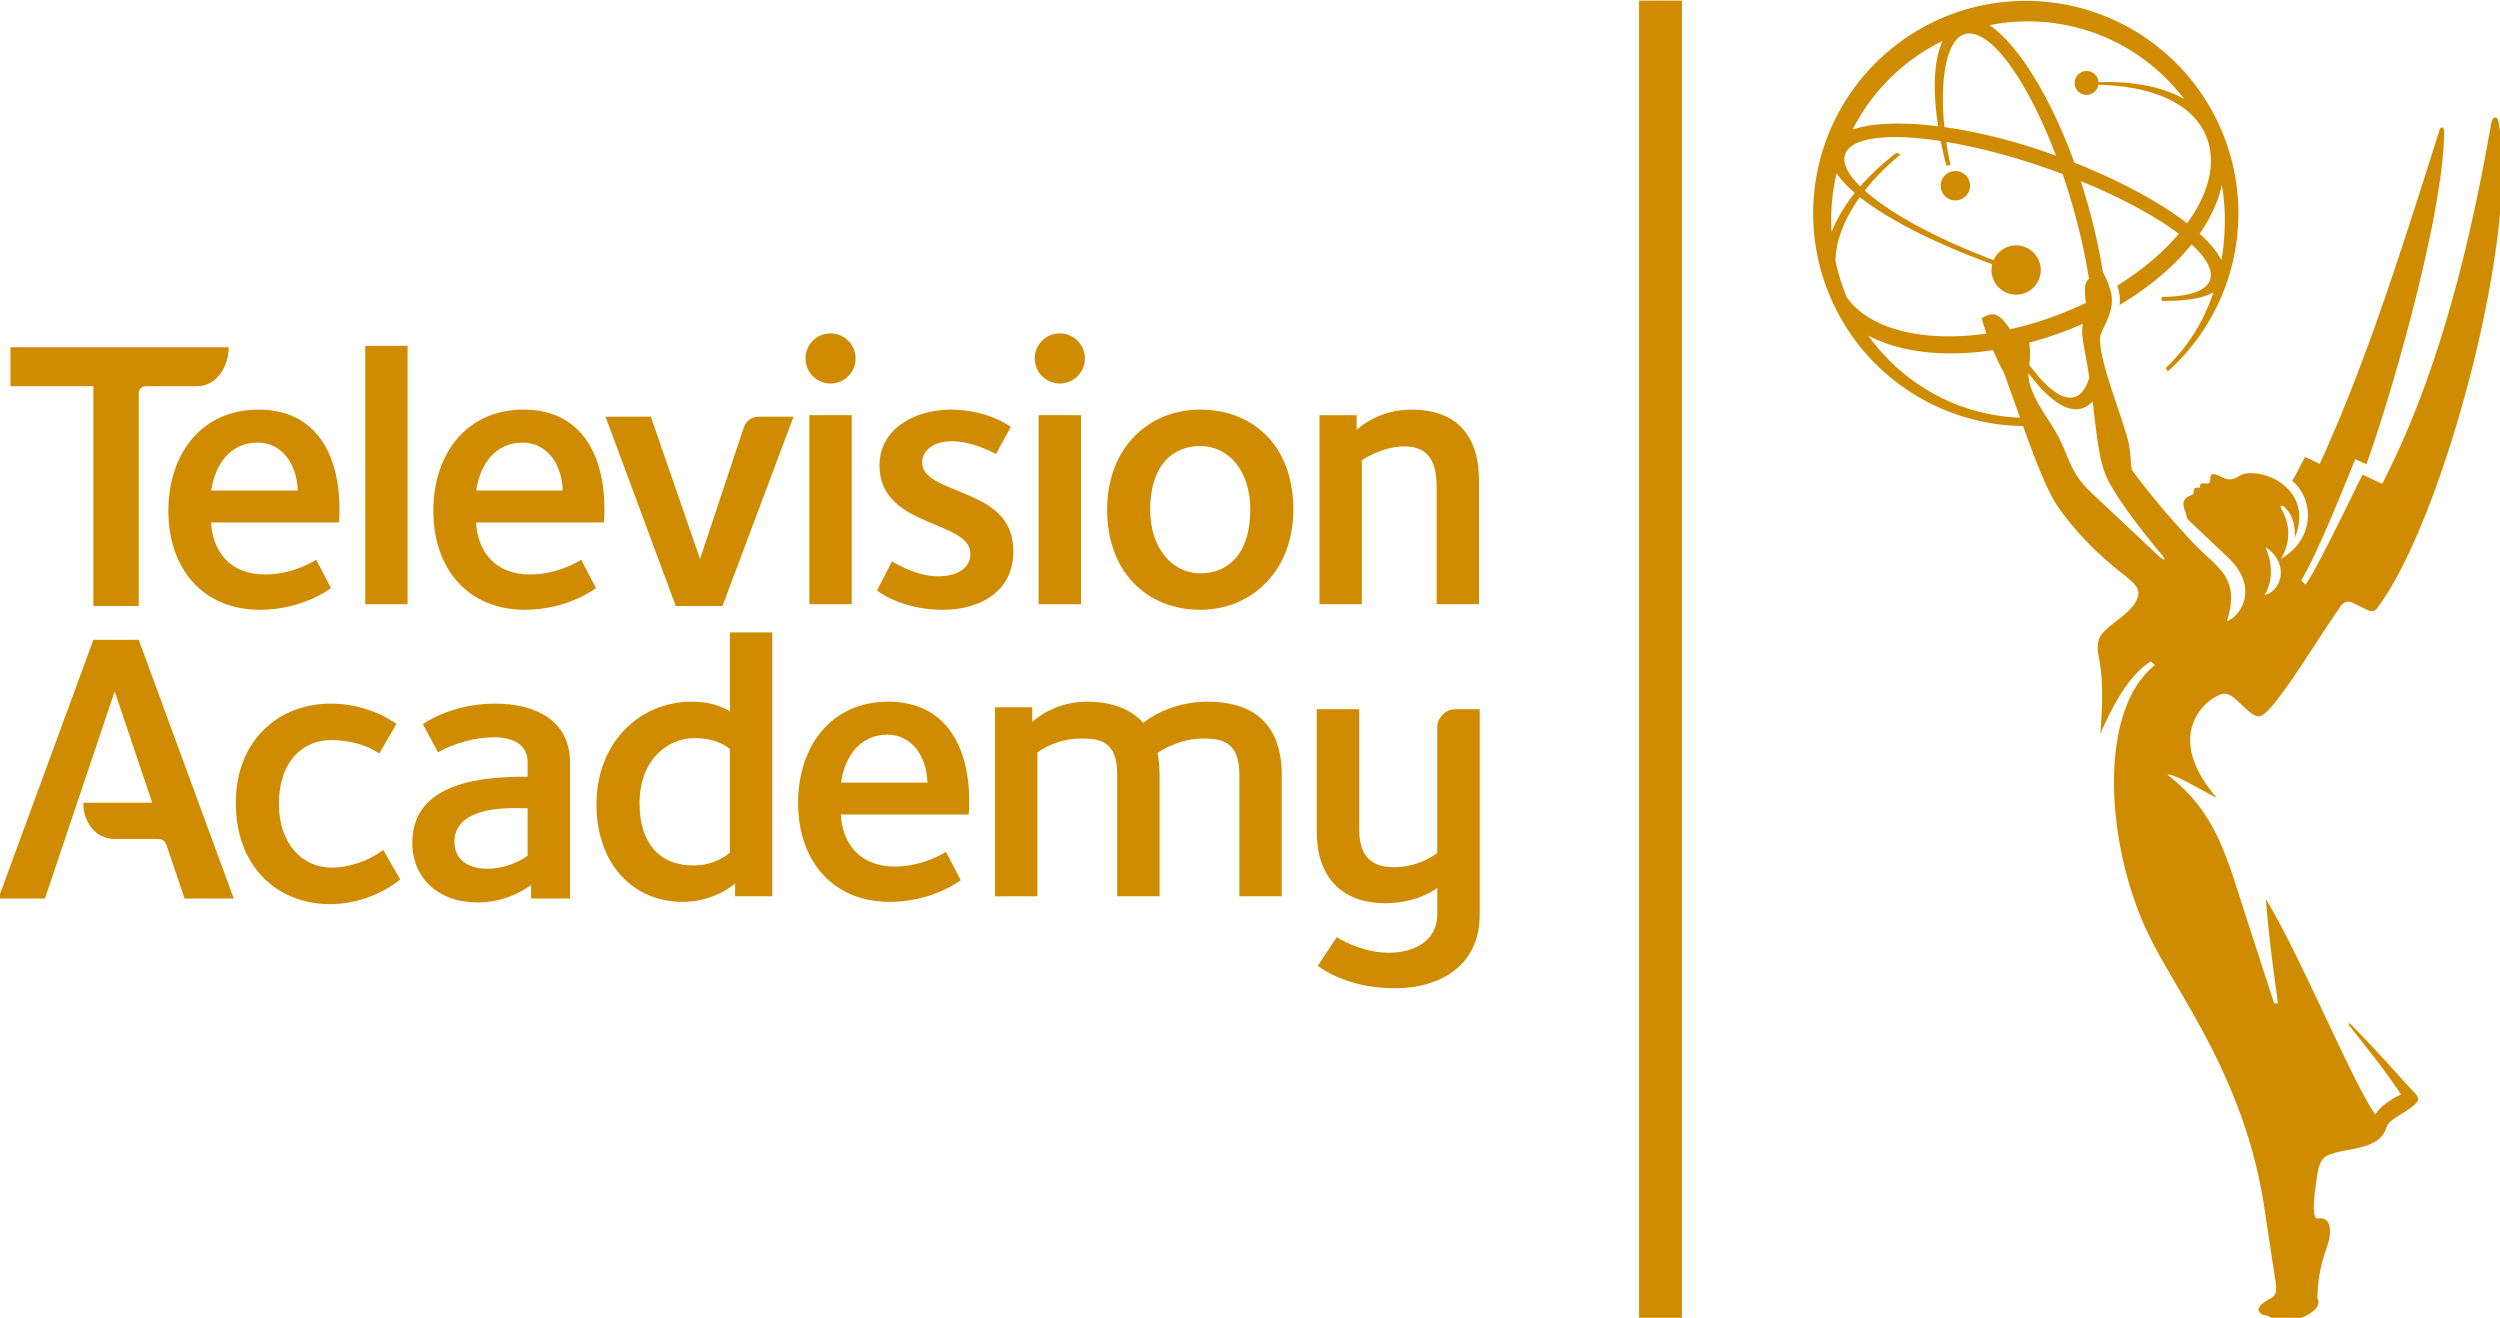 <?xml version="1.0" encoding="UTF-8" standalone="no"?>
<!-- Created with Inkscape (http://www.inkscape.org/) -->
<svg xmlns:dc="http://purl.org/dc/elements/1.1/" xmlns:cc="http://creativecommons.org/ns#" xmlns:rdf="http://www.w3.org/1999/02/22-rdf-syntax-ns#" xmlns:svg="http://www.w3.org/2000/svg" xmlns="http://www.w3.org/2000/svg" xmlns:sodipodi="http://sodipodi.sourceforge.net/DTD/sodipodi-0.dtd" xmlns:inkscape="http://www.inkscape.org/namespaces/inkscape" width="1000" height="527.127" viewBox="0 0 264.583 139.469" version="1.1" id="svg2474" sodipodi:docname="Academy of Television Arts &amp; Sciences logo.svg" inkscape:version="0.92.2 (5c3e80d, 2017-08-06)">
  <defs id="defs2468"></defs>
  <g inkscape:label="Layer 1" inkscape:groupmode="layer" id="layer1" transform="translate(31.683,-282.984)">
    <g id="g2931" transform="matrix(0.439,0,0,0.439,77.798,227.047)" style="stroke-width:2.278">
      <path transform="scale(0.265)" id="path2502" d="M 901.842,481.598 A 193.444,193.444 0 0 0 708.396,675.043 193.444,193.444 0 0 0 899.322,868.396 c 11.19,31.082 22.2,59.807 32.039,73.811 17.235,24.531 37.255,43.162 50.539,54.129 17.302,14.284 26.21,18.629 20.842,30.262 -6.741,14.606 -30.857,24.576 -34.26,35.691 -5.081,16.598 7.001,14.519 1.139,86.115 15.665,-35.94 30.425,-56.227 46.049,-65.93 l 3.482,3.482 c -52.092,41.872 -44.407,162.08 -7.217,241.719 26.461,56.663 88.591,131.321 106.867,251.643 l 10.305,67.844 c 1.371,9.024 -0.074,12.565 -4.664,14.971 -12.075,6.328 -12.052,10.35 -9.379,13.08 2.481,2.533 5.091,1.969 7.519,2.981 2.429,1.011 4.408,4.074 14.916,4.035 16.539,-0.062 34.984,-10.907 29.643,-20.066 0.588,-34.991 10.943,-46.611 11.361,-59.26 0.304,-9.179 -2.244,-14.709 -11.094,-13.598 -4.827,0.606 -3.907,-15.408 -1.818,-30.145 1.521,-10.734 2.639,-21.56 8.34,-25.613 13.529,-9.618 49.412,-3.989 55.93,-27.107 2.044,-7.249 16.384,-12.626 24.59,-19.713 2.062,-1.781 4.199,-3.394 4.199,-6.172 0,-2.839 -2.884,-5.211 -4.566,-7.039 -19.462,-21.152 -37.218,-41.574 -56.852,-61.008 -1.324,-1.31 -2.417,-0.349 -1.199,1.201 19.46,24.779 33.097,41.567 47.086,62.742 -9.268,4.745 -18.075,9.914 -23.359,18.311 -21.498,-30.727 -66.881,-142.111 -99.5,-195.971 2.088,28.448 6.227,61.001 10.99,94.801 h -3.482 l -26.016,-80.131 c -17.493,-53.877 -26.81,-93.798 -71.127,-127.906 7.842,-0.537 29.828,13.824 45,21.072 -52.803,-60.833 -4.629,-94.699 7.164,-94.699 3.933,0 7.935,3.107 10.828,5.793 l 8.838,8.209 c 3.595,3.338 7.426,6.564 11.488,6.564 11.499,0 48.865,-63.682 73.996,-99.699 4.224,-6.054 8.615,-5.019 12.254,-3.184 l 10.549,5.32 c 3.163,1.595 7.412,3.453 10.279,-0.295 60.731,-79.386 131.083,-345.44 110.801,-443.205 -0.534,-2.576 -1.879,-3.922 -3.246,-3.73 -1.368,0.192 -2.758,1.921 -3.383,5.498 -17.428,99.823 -45.393,223.668 -99.121,327.795 l -17.93,-8.334 c -17.703,35.994 -45.683,93.591 -52.039,99.947 l -3.684,-3.684 c 15.465,-26.786 34.731,-74.881 49.156,-110.389 l 10.101,4.695 c 23.57,-64.958 70.711,-229.919 70.711,-302.959 0,-2.419 -1.081,-3.539 -2.18,-3.539 -0.959,0 -1.445,0.668 -2.352,3.539 -44.114,139.74 -71.056,220.136 -108.605,302.539 l -13.385,-6.221 -11.523,21.812 c 19.775,16.638 20.969,52.894 -10.531,70.859 6.584,-10.431 10.709,-26.917 1.047,-44.43 -1.271,-2.303 -1.2,-3.415 -0.635,-3.764 0.671,-0.414 2.088,0.272 3.512,1.682 6.818,6.752 9.284,16.206 8.787,27.236 15.165,-35.385 -14.136,-58.725 -40.57,-58.725 -9.957,0 -11.227,5.682 -18.551,5.682 -5.62,0 -10.363,-4.758 -15.226,-4.758 -3.695,0 -1.782,6.872 -3.301,7.924 -1.621,1.123 -4.497,0.378 -6.383,0.471 -1.565,0.077 -2.351,0.672 -2.064,3.928 -9.075,-0.92 -3.818,5.083 -7.346,6.508 -4.23,1.709 -6.976,3.359 -7.613,6.348 -0.835,3.913 1.307,8.408 3.545,15.836 l 36.648,34.717 c 29.109,27.576 11.565,53.349 -0.84,58.176 12.928,-41.858 -9.968,-48.757 -32.562,-73.328 -13.236,-14.394 -32.048,-34.826 -53.77,-64.182 -0.947,-2.346 -1.051,-10.163 -2.275,-20.082 -2.305,-18.671 -26.93,-74.583 -26.93,-99.195 0,-7.942 10.871,-19.402 10.871,-35.596 0,-7.3 -4.128,-18.264 -8.164,-25.164 -3.443,-21.629 -8.689,-44.895 -15.773,-68.836 -1.415,-4.782 -2.892,-9.473 -4.4,-14.109 37.011,15.105 68.165,32.062 89.207,47.965 -14.279,16.85 -33.276,33.016 -55.939,47.105 1.394,4.313 2.309,8.867 2.309,13.42 0,1.438 -0.083,2.833 -0.221,4.193 27.132,-16.062 49.376,-35.07 65.492,-55.076 13.458,12.366 19.805,23.661 16.74,32.354 -3.617,10.257 -19.752,15.268 -43.902,15.379 l -0.08,3.646 c 20.75,0.355 37.15,-2.176 47.09,-7.756 -8.89,26.506 -23.422,50.02 -43.379,68.711 l 1.799,3.289 A 193.444,193.444 0 0 0 1095.285,675.043 193.444,193.444 0 0 0 901.842,481.598 Z m 2.02,18.688 c 57.918,2.1e-4 109.404,27.703 142.131,70.658 -19.029,-10.851 -44.066,-15.641 -71.783,-15.504 -2.07,0.01 -4.157,0.054 -6.256,0.119 a 10.859,10.859 0 0 0 -10.834,-10.152 10.859,10.859 0 0 0 -10.859,10.859 10.859,10.859 0 0 0 10.859,10.859 10.859,10.859 0 0 0 10.715,-9.186 c 45.157,0.942 85.316,14.941 98.295,47.285 9.494,23.66 2.175,51.735 -17.533,78.742 -24.388,-18.81 -60.178,-38.377 -102.539,-55.141 -22.723,-62.714 -53.026,-109.118 -77.252,-125.076 11.338,-2.267 23.058,-3.465 35.057,-3.465 z m -53.76,10.979 c 22.358,-0.646 54.353,45.559 79.225,111.215 -1.893,-0.688 -3.778,-1.379 -5.693,-2.055 -33.961,-11.976 -66.853,-19.915 -95.814,-23.979 -4.516,-44.026 2.064,-79.73 18.436,-84.574 1.247,-0.369 2.53,-0.569 3.848,-0.607 z m -23.926,6.832 c -8.392,18.133 -8.932,46.223 -4.078,77.605 -32.959,-4.113 -60.39,-3.043 -77.791,3 17.777,-35.055 46.609,-63.479 81.869,-80.605 z m -40.645,87.471 c 11.478,0.163 24.602,1.361 38.928,3.555 1.439,7.322 3.133,14.761 5.066,22.248 l 3.855,-0.312 c -1.557,-7.131 -2.843,-14.197 -3.873,-21.125 26.909,4.472 57.738,12.326 89.828,23.436 5.425,1.878 10.757,3.808 16,5.777 2.723,7.932 5.334,16.088 7.805,24.436 7.38,24.94 12.743,48.979 16.176,70.928 -2.661,2.075 -5.129,5.294 -2.775,21.822 -6.464,3.117 -13.129,6.07 -19.992,8.824 -16.503,6.622 -32.977,11.683 -49.025,15.248 -4.779,-7.484 -9.019,-11.982 -13.375,-13.207 -4.48,-1.259 -9.082,0.912 -12.363,3.182 0.77,3.062 2.19,7.898 4.322,13.938 -56.99,8.119 -105.822,-3.567 -126.844,-32.59 -4.536,-10.657 -8.081,-21.841 -10.525,-33.432 0.191,-17.879 7.797,-38.088 22.158,-58.166 26.119,20.756 69.13,42.347 120.387,61.074 a 22.413,22.413 0 0 0 -0.658,5.275 22.413,22.413 0 0 0 22.412,22.412 22.413,22.413 0 0 0 22.414,-22.412 22.413,22.413 0 0 0 -22.414,-22.412 22.413,22.413 0 0 0 -20.492,13.371 c -51.783,-19.348 -94.267,-42.69 -117.217,-63.213 8.783,-11.219 19.642,-22.319 32.494,-32.861 l -3.543,-1.59 c -12.667,9.643 -23.768,19.954 -33.064,30.623 -11.333,-11.158 -16.474,-21.318 -13.652,-29.314 3.815,-10.818 21.551,-15.888 47.969,-15.514 z m 52.25,30.863 a 13.359,13.359 0 0 0 -13.359,13.357 13.359,13.359 0 0 0 13.359,13.359 13.359,13.359 0 0 0 13.359,-13.359 13.359,13.359 0 0 0 -13.359,-13.357 z m -108.023,1.957 c 3.824,5.825 9.409,11.84 16.516,17.947 -9.288,11.628 -16.435,23.604 -21.102,35.549 -0.229,-3.734 -0.359,-7.494 -0.359,-11.285 -2e-5,-14.538 1.72,-28.669 4.945,-42.211 z m 350.418,10.67 c 1.794,10.242 2.734,20.781 2.734,31.541 0,12.628 -1.04,24.974 -3.078,36.91 -3.762,-7.508 -10.532,-15.642 -19.842,-24.064 10.209,-14.681 17.097,-29.721 20.186,-44.387 z M 953.752,775.387 c -1.996,11.882 1.245,18.946 5.873,48.898 -2.967,9.731 -7.46,15.948 -13.443,17.719 -11.287,3.34 -26.104,-8.743 -41.184,-29.281 0.614,-4.962 1.206,-10.811 0.037,-20.229 12.772,-3.389 25.717,-7.662 38.67,-12.859 3.405,-1.367 6.742,-2.793 10.047,-4.248 z m -195.215,10.666 c 28.111,15.194 68.649,20.007 113.471,13.307 2.694,6.247 5.937,13.083 9.809,20.258 4.89,13.308 9.842,27.351 14.775,41.162 -56.844,-2.063 -106.866,-31.084 -138.055,-74.727 z m 145.748,34.234 c 17.435,23.367 34.773,36.203 48.412,32.166 3.735,-1.105 7.035,-3.338 9.906,-6.566 3.304,26.612 5.588,53.147 12.561,68.602 8.43,18.687 33.549,51.129 49.479,69.816 6.273,7.358 2.768,6.725 -2.678,1.607 l -59.795,-56.193 c -23.416,-22.006 -19.281,-34.378 -36.6,-61.75 -7.058,-11.156 -14.136,-21.278 -18.428,-32.771 -2.402,-6.434 -2.968,-10.84 -2.857,-14.91 z m 215.596,158.285 c 21.873,14.028 15.16,39.823 -0.885,43.563 9.821,-16.168 5.297,-33.25 0.885,-43.563 z" style="opacity:1;fill:#d08c01;fill-opacity:1;stroke:none;stroke-width:13.474;stroke-linecap:square;stroke-linejoin:miter;stroke-miterlimit:4;stroke-dasharray:none;stroke-dashoffset:0;stroke-opacity:1" inkscape:connector-curvature="0"></path>
      <path id="rect2725" d="m 145.757,127.57 h 10.329 v 317.561 h -10.329 z" style="opacity:1;fill:#d08c01;fill-opacity:1;stroke:none;stroke-width:8.121;stroke-linecap:square;stroke-linejoin:miter;stroke-miterlimit:4;stroke-dasharray:none;stroke-dashoffset:0;stroke-opacity:0.444" inkscape:connector-curvature="0"></path>
      <g id="g2905" style="stroke-width:2.278">
        <g id="g2873" style="stroke-width:2.278">
          <rect y="227.51" x="1.002" height="45.569" width="10.216" id="rect2633" style="opacity:1;fill:#d08c01;fill-opacity:1;stroke:none;stroke-width:8.121;stroke-linecap:square;stroke-linejoin:miter;stroke-miterlimit:4;stroke-dasharray:none;stroke-dashoffset:0;stroke-opacity:0.444"></rect>
          <rect style="opacity:1;fill:#d08c01;fill-opacity:1;stroke:none;stroke-width:8.121;stroke-linecap:square;stroke-linejoin:miter;stroke-miterlimit:4;stroke-dasharray:none;stroke-dashoffset:0;stroke-opacity:0.444" id="rect2635" width="10.216" height="62.282" x="-161.339" y="210.798"></rect>
          <rect style="opacity:1;fill:#d08c01;fill-opacity:1;stroke:none;stroke-width:8.121;stroke-linecap:square;stroke-linejoin:miter;stroke-miterlimit:4;stroke-dasharray:none;stroke-dashoffset:0;stroke-opacity:0.444" id="rect2641" width="10.216" height="45.569" x="-54.271" y="227.51"></rect>
          <path sodipodi:nodetypes="czcsccsccc" inkscape:connector-curvature="0" id="path2643" d="m 39.961,226.163 c -12.398,-1.4e-4 -22.448,9.164 -22.448,24.131 -3e-6,14.967 9.582,24.131 22.448,24.131 12.398,1.3e-4 22.448,-9.365 22.448,-24.131 0,-15.769 -10.05,-24.131 -22.448,-24.131 z m 0,8.779 c 6.663,2e-5 12.065,5.738 12.065,15.352 0,10.724 -5.402,15.352 -12.065,15.352 -6.663,0 -12.065,-6.003 -12.065,-15.352 -1.05e-4,-10.65 5.402,-15.352 12.065,-15.352 z" style="opacity:1;fill:#d08c01;fill-opacity:1;stroke:none;stroke-width:8.121;stroke-linecap:square;stroke-linejoin:miter;stroke-miterlimit:4;stroke-dasharray:none;stroke-dashoffset:0;stroke-opacity:0.444"></path>
          <path transform="scale(0.265)" sodipodi:nodetypes="cccccssscccc" inkscape:connector-curvature="0" id="rect2649" d="m -931.547,796.717 v 35.453 h 75.412 v 199.941 h 41.262 V 838.703 c 0,-3.861 2.52,-6.533 7.039,-6.533 h 45.87 c 19.407,0 29.121,-20.055 28.942,-35.453 h -81.852 -41.262 z" style="opacity:1;fill:#d08c01;fill-opacity:1;stroke:none;stroke-width:30.694;stroke-linecap:square;stroke-linejoin:miter;stroke-miterlimit:4;stroke-dasharray:none;stroke-dashoffset:0;stroke-opacity:0.444"></path>
          <path sodipodi:nodetypes="sccccccssccss" inkscape:connector-curvature="0" id="rect2663" d="m 90.903,226.163 c -8.357,0 -13.229,4.89 -13.229,4.89 v -3.543 h -8.97 v 45.569 h 10.215 v -34.693 c 0,0 4.668,-3.344 10.283,-3.344 5.04,0 7.75,2.758 7.75,9.634 v 28.403 H 107.168 v -29.789 c 0,-11.938 -6.444,-17.127 -16.264,-17.127 z" style="opacity:1;fill:#d08c01;fill-opacity:1;stroke:none;stroke-width:8.121;stroke-linecap:square;stroke-linejoin:miter;stroke-miterlimit:4;stroke-dasharray:none;stroke-dashoffset:0;stroke-opacity:0.444"></path>
          <path id="path2678" d="m -43.12,213.834 a 6.043,6.043 0 0 1 -6.043,6.043 6.043,6.043 0 0 1 -6.043,-6.043 6.043,6.043 0 0 1 6.043,-6.043 6.043,6.043 0 0 1 6.043,6.043 z" style="opacity:1;fill:#d08c01;fill-opacity:1;stroke:none;stroke-width:8.121;stroke-linecap:square;stroke-linejoin:miter;stroke-miterlimit:4;stroke-dasharray:none;stroke-dashoffset:0;stroke-opacity:0.444" inkscape:connector-curvature="0"></path>
          <path id="circle2682" d="m 12.153,213.834 a 6.043,6.043 0 0 1 -6.043,6.043 6.043,6.043 0 0 1 -6.043,-6.043 6.043,6.043 0 0 1 6.043,-6.043 6.043,6.043 0 0 1 6.043,6.043 z" style="opacity:1;fill:#d08c01;fill-opacity:1;stroke:none;stroke-width:8.121;stroke-linecap:square;stroke-linejoin:miter;stroke-miterlimit:4;stroke-dasharray:none;stroke-dashoffset:0;stroke-opacity:0.444" inkscape:connector-curvature="0"></path>
          <path transform="scale(0.265)" sodipodi:nodetypes="ccccccssccc" inkscape:connector-curvature="0" id="rect2699" d="m -390.232,859.881 63.893,172.23 h 7.699 29.012 5.809 l 64.648,-172.23 h -31.655 c -7.217,0 -11.843,4.466 -13.828,10.433 l -39.601,119.019 -44.719,-129.451 z" style="opacity:1;fill:#d08c01;fill-opacity:1;stroke:none;stroke-width:30.694;stroke-linecap:square;stroke-linejoin:miter;stroke-miterlimit:4;stroke-dasharray:none;stroke-dashoffset:0;stroke-opacity:0.444"></path>
          <path sodipodi:nodetypes="ccssssccssssc" inkscape:connector-curvature="0" id="path2717" d="m -9.266,236.855 3.562,-6.53 c 0,0 -5.445,-4.161 -14.519,-4.161 -8.52,0 -17.139,4.59 -17.139,13.44 0,15.181 21.916,13.102 21.916,21.315 0,3.664 -3.521,5.445 -7.684,5.445 -5.78,0 -11.211,-3.637 -11.211,-3.637 l -3.622,7.045 c 0,0 5.679,4.654 15.903,4.654 8.978,0 16.972,-4.427 16.972,-14.042 0,-8.715 -6.142,-11.537 -11.751,-13.955 -5.25,-2.263 -10.232,-3.734 -10.232,-7.493 0,-4.543 6.671,-7.824 17.806,-2.081 z" style="fill:#d08c01;fill-opacity:1;stroke:none;stroke-width:0.603px;stroke-linecap:butt;stroke-linejoin:miter;stroke-opacity:1"></path>
          <path sodipodi:nodetypes="ccccccccccsccs" inkscape:connector-curvature="0" id="path2729" d="m -187.078,226.163 c -13.721,2.2e-4 -21.725,10.679 -21.725,24.432 0,13.596 8.051,23.831 22.103,23.831 10.397,10e-5 17.105,-5.233 17.105,-5.233 l -3.552,-6.835 c 0,0 -5.358,3.555 -12.358,3.554 -8.546,-3e-5 -12.659,-5.732 -12.987,-12.535 h 30.814 c 0.092,-1.01 0.141,-2.039 0.141,-3.084 1.8e-4,-13.611 -5.858,-24.132 -19.541,-24.132 z m -0.201,7.951 c 5.659,0 9.466,4.905 9.659,11.557 h -20.84 c 0.954,-6.434 4.676,-11.557 11.181,-11.557 z" style="opacity:1;fill:#d08c01;fill-opacity:1;stroke:none;stroke-width:8.121;stroke-linecap:square;stroke-linejoin:miter;stroke-miterlimit:4;stroke-dasharray:none;stroke-dashoffset:0;stroke-opacity:0.444"></path>
          <path style="opacity:1;fill:#d08c01;fill-opacity:1;stroke:none;stroke-width:8.121;stroke-linecap:square;stroke-linejoin:miter;stroke-miterlimit:4;stroke-dasharray:none;stroke-dashoffset:0;stroke-opacity:0.444" d="m -123.199,226.163 c -13.721,2.2e-4 -21.725,10.679 -21.725,24.432 0,13.596 8.051,23.831 22.103,23.831 10.397,10e-5 17.105,-5.233 17.105,-5.233 l -3.552,-6.835 c 0,0 -5.358,3.555 -12.358,3.554 -8.546,-3e-5 -12.659,-5.732 -12.987,-12.535 h 30.814 c 0.092,-1.01 0.141,-2.039 0.141,-3.084 1.8e-4,-13.611 -5.858,-24.132 -19.541,-24.132 z m -0.201,7.951 c 5.659,0 9.466,4.905 9.659,11.557 h -20.84 c 0.954,-6.434 4.676,-11.557 11.181,-11.557 z" id="path2758" inkscape:connector-curvature="0" sodipodi:nodetypes="ccccccccccsccs"></path>
        </g>
        <g id="g2882" style="stroke-width:2.278">
          <path sodipodi:nodetypes="sccccccssccscssccsscs" inkscape:connector-curvature="0" id="path2684" d="m 12.693,296.581 c -8.357,0 -13.229,4.89 -13.229,4.89 v -3.543 H -9.506 v 45.569 H 0.71 v -34.693 c 0,0 4.289,-3.344 10.566,-3.344 4.597,0 8.668,0.707 8.668,8.626 v 29.411 h 10.215 v -29.268 c 0,-1.958 -0.176,-3.716 -0.503,-5.293 1.82,-1.198 5.952,-3.476 11.07,-3.476 4.313,0 8.668,0.707 8.668,8.626 v 29.411 h 10.215 v -29.201 c 0,-13.205 -7.78,-17.715 -17.867,-17.715 -8.562,0 -14.193,4.032 -15.535,5.1 -3.322,-3.758 -8.343,-5.1 -13.513,-5.1 z" style="opacity:1;fill:#d08c01;fill-opacity:1;stroke:none;stroke-width:8.121;stroke-linecap:square;stroke-linejoin:miter;stroke-miterlimit:4;stroke-dasharray:none;stroke-dashoffset:0;stroke-opacity:0.444"></path>
          <path sodipodi:nodetypes="ccccccccccsccs" inkscape:connector-curvature="0" id="path2762" d="m -35.261,296.58 c -13.721,2.2e-4 -21.725,10.679 -21.725,24.432 0,13.596 8.051,23.831 22.103,23.831 10.397,1e-4 17.105,-5.233 17.105,-5.233 l -3.552,-6.835 c 0,0 -5.358,3.555 -12.358,3.554 -8.546,-3e-5 -12.659,-5.732 -12.987,-12.535 h 30.814 c 0.092,-1.01 0.141,-2.039 0.141,-3.084 1.8e-4,-13.611 -5.858,-24.132 -19.541,-24.132 z m -0.201,7.951 c 5.659,0 9.466,4.905 9.659,11.557 h -20.84 c 0.954,-6.434 4.676,-11.557 11.181,-11.557 z" style="opacity:1;fill:#d08c01;fill-opacity:1;stroke:none;stroke-width:8.121;stroke-linecap:square;stroke-linejoin:miter;stroke-miterlimit:4;stroke-dasharray:none;stroke-dashoffset:0;stroke-opacity:0.444"></path>
          <path sodipodi:nodetypes="ccssccccccsccsss" inkscape:connector-curvature="0" id="rect2778" d="m -73.416,279.879 v 19.009 c -2.553,-1.528 -5.643,-2.307 -9.251,-2.307 -12.398,0 -22.92,9.731 -22.92,24.698 0,14.967 9.299,23.564 20.747,23.564 7.889,0 12.67,-4.466 12.67,-4.466 v 3.119 h 8.971 v -63.618 z m -8.484,25.481 c 5.817,0 8.484,2.662 8.484,2.662 v 24.902 c 0,0 -3.162,3.14 -8.851,3.14 -8.081,0 -12.938,-5.352 -12.938,-14.985 0,-10.383 6.641,-15.719 13.305,-15.719 z" style="opacity:1;fill:#d08c01;fill-opacity:1;stroke:none;stroke-width:8.121;stroke-linecap:square;stroke-linejoin:miter;stroke-miterlimit:4;stroke-dasharray:none;stroke-dashoffset:0;stroke-opacity:0.444"></path>
          <path transform="scale(0.265)" id="path2789" d="m -640.219,1120.936 c -46.857,-5e-4 -86.352,32.809 -86.352,90.449 0,57.641 37.35,91.961 85.975,91.961 22.293,2e-4 45.468,-8.016 63.646,-22.426 l -15.539,-26.916 c -14.369,11.055 -33.092,16.16 -46.68,16.16 -27.683,0 -48.16,-22.689 -48.16,-58.023 -4.2e-4,-40.254 23.354,-58.025 47.109,-58.025 16.804,0 32.237,4.24 44.238,12.096 l 15.533,-26.904 c -17.478,-12.139 -38.973,-18.371 -59.771,-18.371 z" style="opacity:1;fill:#d08c01;fill-opacity:1;stroke:none;stroke-width:30.694;stroke-linecap:square;stroke-linejoin:miter;stroke-miterlimit:4;stroke-dasharray:none;stroke-dashoffset:0;stroke-opacity:0.444" inkscape:connector-curvature="0"></path>
          <path transform="scale(0.265)" sodipodi:nodetypes="sccscsscccsscccsc" inkscape:connector-curvature="0" id="path2810" d="m -490.893,1120.936 c -40.285,0 -65.479,18.686 -65.479,18.686 l 13.746,25.621 c 27.01,-15.568 81.514,-23.975 81.514,9.082 v 13.105 c -39.518,-0.29 -104.9,4.433 -104.9,59.939 0,32.108 23.513,54.453 59.42,54.453 29.078,0 48.676,-15.889 48.676,-15.889 v 12.322 H -422.5 v -123.512 c 0,-39.582 -32.777,-53.809 -68.393,-53.809 z m 19.955,94.979 c 3.181,0.01 6.464,0.098 9.826,0.254 v 43.178 c -25.484,18.115 -66.561,16.517 -66.561,-12.543 0,-22.564 22.966,-30.986 56.734,-30.889 z" style="fill:#d08c01;fill-opacity:1;stroke:none;stroke-width:2.278px;stroke-linecap:butt;stroke-linejoin:miter;stroke-opacity:1"></path>
          <path sodipodi:nodetypes="cccccccsscccc" inkscape:connector-curvature="0" id="rect2826" transform="scale(0.265)" d="m -856.135,1062.861 -86.471,235.395 h 42.398 l 63.453,-188.42 34.158,101.268 h -62.725 c -0.26,15.488 9.723,32.928 28.214,32.928 h 37.999 c 4.491,0 7.82,0.601 9.529,5.668 l 16.379,48.557 h 44.797 l -86.471,-235.395 z" style="opacity:1;fill:#d08c01;fill-opacity:1;stroke:none;stroke-width:30.694;stroke-linecap:square;stroke-linejoin:miter;stroke-miterlimit:4;stroke-dasharray:none;stroke-dashoffset:0;stroke-opacity:0.444"></path>
          <path sodipodi:nodetypes="csscssccssccccsscc" inkscape:connector-curvature="0" id="rect2846" transform="scale(0.265)" d="m 256.812,1126.025 v 111.697 c 0,39.649 21.337,64.785 62.551,64.785 29.701,0 47.07,-13.887 47.07,-13.887 v 24.244 c 0,22.192 -18.677,34.717 -44.254,34.717 C 297.04,1347.582 275,1333.4 275,1333.4 l -17.244,26.029 c 0,0 24.673,20.479 70.049,20.479 40.611,0 77.238,-20.048 77.238,-67.043 v -186.84 h -21.942 c -9.205,-10e-5 -16.668,7.462 -16.667,16.667 v 114.108 c 0,0 -15.669,12.994 -39.652,12.994 -29.042,0 -31.359,-21.394 -31.359,-35.859 v -107.91 z" style="opacity:1;fill:#d08c01;fill-opacity:1;stroke:none;stroke-width:30.694;stroke-linecap:square;stroke-linejoin:miter;stroke-miterlimit:4;stroke-dasharray:none;stroke-dashoffset:0;stroke-opacity:0.444"></path>
        </g>
      </g>
    </g>
  </g>
</svg>
